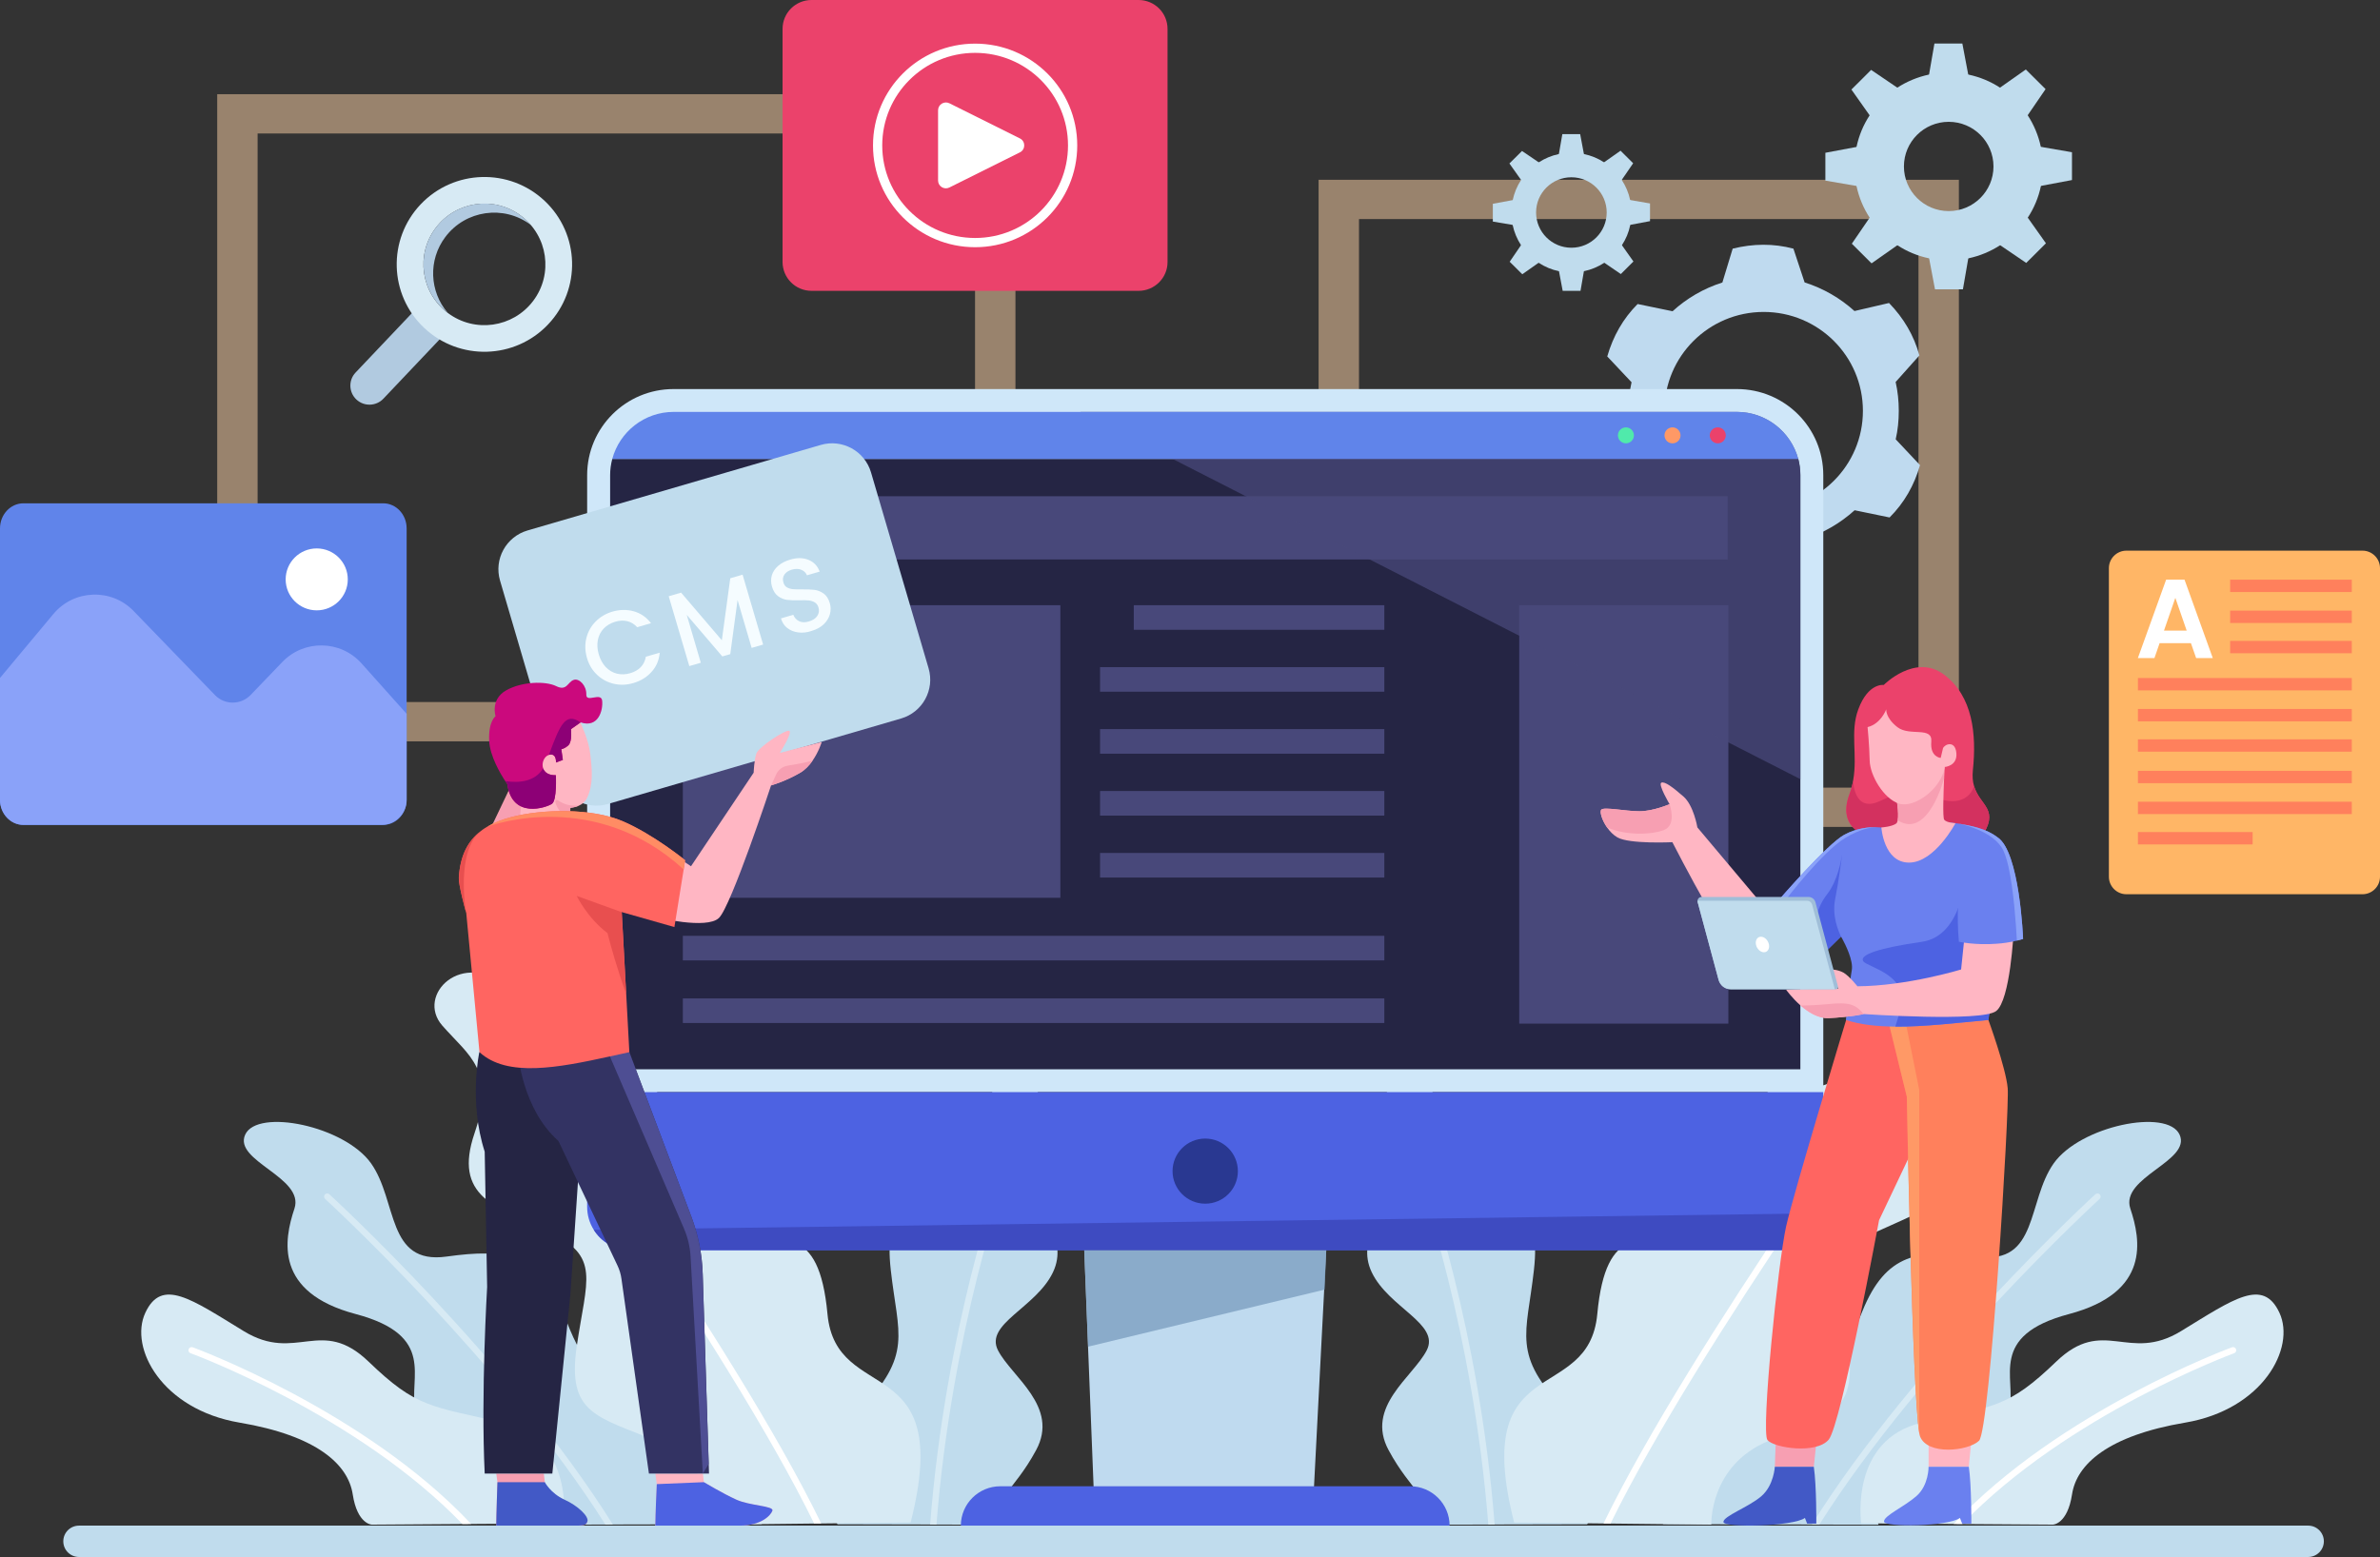 <svg width="489" height="320" viewBox="0 0 489 320" fill="none" xmlns="http://www.w3.org/2000/svg">
<rect x="0" y="0" width="489" height="320" fill="#333333" stroke="none"/>
<g clip-path="url(#clip0_476_11118)">
<path opacity="0.5" d="M44.629 19.359V152.361H208.635V19.359H44.629ZM200.336 144.286H52.928V27.433H200.336V144.286Z" fill="#FFD4A9"/>
<path opacity="0.5" d="M270.922 36.949V169.95H402.476V36.949H270.922ZM394.177 161.876H279.221V45.023H394.177V161.876Z" fill="#FFD4A9"/>
<path d="M394.491 95.597L389.497 90.29C389.926 88.406 390.127 86.452 390.127 84.426C390.127 82.4 389.912 80.403 389.483 78.506L394.362 73.042C393.246 68.962 391.143 65.381 388.124 62.271L381.026 63.926C378.107 61.287 374.63 59.261 370.781 58.048L368.478 51.101C364.371 50.017 360.222 50.059 356 51.101L353.883 58.063C350.034 59.275 346.557 61.315 343.652 63.969L336.469 62.485C333.479 65.481 331.432 69.09 330.23 73.256L335.224 78.563C334.795 80.446 334.595 82.4 334.595 84.412C334.595 86.438 334.809 88.435 335.239 90.332L330.359 95.796C331.475 99.876 333.579 103.457 336.598 106.567L343.695 104.912C346.614 107.551 350.105 109.577 353.94 110.79L356.244 117.723C360.35 118.807 364.5 118.764 368.721 117.723L370.839 110.761C374.688 109.549 378.15 107.494 381.055 104.869L388.238 106.353C391.243 103.357 393.303 99.748 394.491 95.597ZM362.368 104.769C351.093 104.769 341.978 95.668 341.978 84.441C341.978 73.213 351.107 64.112 362.368 64.112C373.629 64.112 382.758 73.213 382.758 84.441C382.758 95.668 373.643 104.769 362.368 104.769Z" fill="#BFDAEF"/>
<path d="M419.316 30.187C418.815 27.833 417.885 25.636 416.612 23.681C415.138 21.413 413.192 19.487 410.931 18.018C408.971 16.734 406.767 15.821 404.406 15.322C403.119 15.036 401.774 14.894 400.386 14.894C398.998 14.894 397.653 15.036 396.351 15.322C393.99 15.821 391.786 16.748 389.826 18.018C387.551 19.487 385.605 21.427 384.145 23.696C382.858 25.65 381.942 27.847 381.441 30.201C381.155 31.485 381.012 32.84 381.012 34.21C381.012 35.593 381.155 36.934 381.441 38.233C381.942 40.587 382.872 42.783 384.145 44.738C385.619 47.006 387.565 48.932 389.84 50.402C391.801 51.685 394.004 52.613 396.365 53.098C397.653 53.383 399.012 53.526 400.386 53.526C401.774 53.526 403.119 53.383 404.421 53.098C406.782 52.599 408.985 51.671 410.946 50.402C413.221 48.932 415.152 46.992 416.626 44.738C417.914 42.783 418.844 40.587 419.33 38.233C419.617 36.949 419.76 35.608 419.76 34.224C419.745 32.826 419.588 31.485 419.316 30.187ZM400.386 43.383C395.306 43.383 391.185 39.274 391.185 34.21C391.185 29.145 395.306 25.037 400.386 25.037C405.465 25.037 409.586 29.145 409.586 34.21C409.586 39.274 405.465 43.383 400.386 43.383Z" fill="#C0DCED"/>
<path d="M403.19 8.945H397.452L396.193 16.206H404.564L403.19 8.945Z" fill="#C0DCED"/>
<path d="M384.446 14.366L380.396 18.403L384.66 24.438L390.584 18.531L384.446 14.366Z" fill="#C0DCED"/>
<path d="M375.045 31.399V37.12L382.342 38.375V30.03L375.045 31.399Z" fill="#C0DCED"/>
<path d="M380.482 50.088L384.532 54.125L390.584 49.874L384.661 43.982L380.482 50.088Z" fill="#C0DCED"/>
<path d="M397.567 59.461H403.305L404.564 52.199H396.193L397.567 59.461Z" fill="#C0DCED"/>
<path d="M416.312 54.039L420.361 50.002L416.097 43.982L410.188 49.874L416.312 54.039Z" fill="#C0DCED"/>
<path d="M425.713 37.006V31.285L418.43 30.03V38.375L425.713 37.006Z" fill="#C0DCED"/>
<path d="M420.289 18.317L416.226 14.28L410.188 18.532L416.097 24.438L420.289 18.317Z" fill="#C0DCED"/>
<path d="M334.938 41.115C334.623 39.617 334.022 38.219 333.207 36.977C332.277 35.537 331.032 34.295 329.587 33.368C328.342 32.555 326.939 31.97 325.423 31.656C324.593 31.471 323.749 31.385 322.861 31.385C321.974 31.385 321.116 31.485 320.286 31.656C318.783 31.97 317.381 32.569 316.136 33.383C314.691 34.324 313.446 35.551 312.516 37.006C311.701 38.247 311.114 39.645 310.799 41.143C310.613 41.971 310.527 42.827 310.527 43.697C310.527 44.581 310.628 45.437 310.799 46.265C311.114 47.763 311.715 49.161 312.531 50.416C313.475 51.857 314.705 53.098 316.165 54.025C317.41 54.839 318.812 55.438 320.314 55.737C321.144 55.923 322.003 56.008 322.876 56.008C323.763 56.008 324.621 55.908 325.451 55.737C326.954 55.423 328.356 54.824 329.615 54.011C331.06 53.069 332.305 51.843 333.235 50.402C334.051 49.161 334.652 47.763 334.952 46.25C335.138 45.423 335.224 44.581 335.224 43.697C335.21 42.798 335.11 41.942 334.938 41.115ZM322.861 50.915C318.855 50.915 315.607 47.677 315.607 43.668C315.607 39.66 318.855 36.435 322.861 36.435C326.868 36.435 330.116 39.674 330.116 43.668C330.116 47.663 326.882 50.915 322.861 50.915Z" fill="#C0DCED"/>
<path d="M324.664 27.562H321.001L320.199 32.199H325.536L324.664 27.562Z" fill="#C0DCED"/>
<path d="M312.717 31.029L310.127 33.597L312.846 37.434L316.623 33.682L312.717 31.029Z" fill="#C0DCED"/>
<path d="M306.721 41.885V45.537L311.371 46.322V41.015L306.721 41.885Z" fill="#C0DCED"/>
<path d="M310.184 53.797L312.773 56.365L316.623 53.654L312.845 49.902L310.184 53.797Z" fill="#C0DCED"/>
<path d="M321.072 59.775H324.735L325.536 55.138H320.199L321.072 59.775Z" fill="#C0DCED"/>
<path d="M333.02 56.322L335.609 53.74L332.891 49.902L329.113 53.654L333.02 56.322Z" fill="#C0DCED"/>
<path d="M339.016 45.451V41.813L334.365 41.015V46.322L339.016 45.451Z" fill="#C0DCED"/>
<path d="M335.552 33.554L332.962 30.972L329.113 33.682L332.891 37.434L335.552 33.554Z" fill="#C0DCED"/>
<path d="M73.217 82.101C71.643 80.617 71.571 78.135 73.059 76.566L86.638 62.243L92.348 67.621L78.769 81.944C77.281 83.513 74.791 83.585 73.217 82.101Z" fill="#B1CAE0"/>
<path d="M111.909 41.286C104.668 34.467 93.264 34.795 86.425 41.999C79.6 49.203 79.914 60.574 87.154 67.393C94.38 74.198 105.784 73.884 112.61 66.679C119.464 59.461 119.134 48.091 111.909 41.286ZM92.019 64.325C86.482 60.188 85.352 52.356 89.515 46.85C93.665 41.329 101.52 40.202 107.044 44.353C112.581 48.49 113.711 56.322 109.548 61.843C105.398 67.35 97.543 68.477 92.019 64.325Z" fill="#D7EAF4"/>
<path d="M91.975 64.283C86.48 60.146 85.364 52.342 89.514 46.835C93.663 41.315 101.519 40.188 107.042 44.339C107.8 44.91 108.487 45.551 109.074 46.251L109.031 46.208C103.507 42.056 95.652 43.183 91.502 48.704C87.911 53.469 88.269 59.946 91.975 64.283Z" fill="#B1CAE0"/>
<path d="M156.479 313.252L125.915 313.324L124.384 313.338L112.222 313.366C112.222 313.366 116.2 303.437 104.767 300.47C93.32 297.488 86.853 295.848 85.365 289.556C83.862 283.279 89.843 274.52 73.088 270.069C56.346 265.632 58.335 254.847 60.496 248.399C62.642 241.951 47.89 238.641 50.38 233.192C52.87 227.742 70.784 231.38 76.25 239.112C81.716 246.873 79.398 259.969 91.732 258.257C104.052 256.545 110.734 257.658 115.527 269.427C120.321 281.211 119.691 280.783 136.261 283.265C152.83 285.747 156.479 313.252 156.479 313.252Z" fill="#C0DCED"/>
<path d="M125.916 313.324L124.385 313.338C103.28 279.97 67.15 246.73 66.792 246.402C66.535 246.159 66.521 245.746 66.749 245.489C66.993 245.218 67.408 245.204 67.665 245.446C68.037 245.774 104.782 279.57 125.916 313.324Z" fill="#D7EAF4"/>
<path d="M205.058 277.544C207.877 282.994 217.707 289.1 212.885 298.03C208.077 306.961 203.899 307.503 206.145 313.366L192.409 313.338L191.107 313.323L172.076 313.281C172.076 313.281 165.437 301.326 176.555 289.856C187.658 278.372 184.51 274.406 183.022 261.024C181.52 247.629 187 249.055 195.457 243.335C203.899 237.614 199.764 222.178 208.22 221.679C216.676 221.194 214.516 235.075 213.529 242.008C212.527 248.955 219.81 254.248 216.333 261.509C212.856 268.785 202.239 272.095 205.058 277.544Z" fill="#C0DCED"/>
<path d="M206.775 241.894C206.661 242.208 195.572 273.194 192.41 313.338L191.107 313.324C194.255 272.951 205.43 241.78 205.545 241.452C205.659 241.109 206.031 240.938 206.389 241.067C206.718 241.181 206.89 241.552 206.775 241.894Z" fill="#D7EAF4"/>
<path d="M187.1 312.91L168.742 313.109L167.297 313.124L146.593 313.352C146.593 313.352 147.036 301.226 134.874 296.161C122.711 291.097 116.473 290.683 118.49 276.774C120.493 262.879 123.556 258.185 112.624 253.15C101.706 248.114 93.078 245.902 97.499 232.906C101.921 219.896 96.398 217.085 90.874 210.78C85.351 204.474 95.067 194.902 104.353 202.99C113.64 211.093 117.217 223.876 126.703 223.419C136.19 222.977 136.033 223.177 137.993 234.989C139.953 246.787 144.818 254.063 152.559 254.733C160.286 255.389 168.256 251.024 170.016 270.069C171.79 289.114 196.201 277.188 187.1 312.91Z" fill="#D7EAF4"/>
<path d="M168.728 313.109L167.283 313.124C149.139 276.089 104.51 214.746 104.053 214.104C103.838 213.818 103.909 213.405 104.196 213.191C104.482 212.991 104.897 213.048 105.111 213.333C105.569 213.975 150.728 276.046 168.728 313.109Z" fill="white"/>
<path d="M115.8 313.081L96.798 313.209L95.01 313.223L76.394 313.352C76.394 313.352 73.418 313.281 72.473 307.132C71.543 300.983 65.119 295.063 49.207 292.381C33.296 289.685 26.485 277.045 29.862 269.798C33.239 262.551 39.263 266.973 50.08 273.578C60.912 280.198 65.949 270.44 75.736 279.855C85.523 289.285 88.342 288.957 103.28 292.381C118.233 295.805 115.8 313.081 115.8 313.081Z" fill="#D7EAF4"/>
<path d="M96.798 313.209L95.009 313.224C73.375 290.74 39.492 278.243 39.148 278.115C38.819 278.001 38.633 277.63 38.762 277.288C38.891 276.945 39.263 276.774 39.606 276.902C39.949 277.031 74.992 289.942 96.798 313.209Z" fill="white"/>
<path d="M341.721 313.252L372.284 313.324L373.815 313.338L385.978 313.366C385.978 313.366 382 303.437 393.432 300.47C404.879 297.488 411.347 295.848 412.835 289.556C414.337 283.279 408.356 274.52 425.112 270.069C441.853 265.632 439.864 254.847 437.703 248.399C435.557 241.951 450.309 238.641 447.82 233.192C445.33 227.742 427.416 231.38 421.95 239.112C416.484 246.873 418.802 259.969 406.468 258.257C394.148 256.545 387.466 257.658 382.672 269.427C377.879 281.211 378.508 280.783 361.939 283.265C345.355 285.747 341.721 313.252 341.721 313.252Z" fill="#C0DCED"/>
<path d="M372.27 313.324L373.801 313.338C394.906 279.97 431.035 246.73 431.393 246.402C431.651 246.159 431.679 245.746 431.436 245.489C431.193 245.218 430.778 245.204 430.52 245.446C430.148 245.774 393.418 279.57 372.27 313.324Z" fill="#D7EAF4"/>
<path d="M293.127 277.544C290.309 282.994 280.478 289.1 285.301 298.03C290.108 306.961 294.286 307.503 292.04 313.366L305.776 313.338L307.078 313.323L326.109 313.281C326.109 313.281 332.748 301.326 321.63 289.856C310.527 278.372 313.675 274.406 315.163 261.024C316.665 247.629 311.185 249.055 302.729 243.335C294.286 237.614 298.422 222.178 289.965 221.679C281.509 221.194 283.669 235.075 284.657 242.008C285.658 248.955 278.375 254.248 281.852 261.509C285.343 268.785 295.946 272.095 293.127 277.544Z" fill="#C0DCED"/>
<path d="M291.424 241.894C291.538 242.208 302.628 273.194 305.79 313.338L307.092 313.324C303.944 272.951 292.769 241.78 292.654 241.452C292.54 241.109 292.168 240.938 291.81 241.067C291.481 241.181 291.295 241.552 291.424 241.894Z" fill="#D7EAF4"/>
<path d="M311.1 312.91L329.458 313.109L330.903 313.124L351.608 313.352C351.608 313.352 351.164 301.226 363.326 296.161C375.489 291.097 381.727 290.683 379.71 276.774C377.707 262.879 374.645 258.185 385.576 253.15C396.494 248.114 405.122 245.902 400.701 232.906C396.279 219.896 401.802 217.085 407.326 210.78C412.849 204.474 403.133 194.902 393.847 202.99C384.56 211.093 380.983 223.876 371.497 223.419C362.01 222.977 362.167 223.177 360.207 234.989C358.247 246.787 353.382 254.063 345.641 254.733C337.914 255.389 329.944 251.024 328.184 270.069C326.396 289.114 301.985 277.188 311.1 312.91Z" fill="#D7EAF4"/>
<path d="M329.457 313.109L330.902 313.124C349.046 276.089 393.675 214.746 394.132 214.104C394.347 213.818 394.275 213.405 393.989 213.191C393.703 212.991 393.288 213.048 393.074 213.333C392.616 213.975 347.472 276.046 329.457 313.109Z" fill="white"/>
<path d="M382.399 313.081L401.401 313.209L403.189 313.223L421.805 313.352C421.805 313.352 424.781 313.281 425.725 307.132C426.655 300.983 433.08 295.063 448.991 292.381C464.903 289.685 471.713 277.045 468.337 269.798C464.96 262.551 458.936 266.973 448.118 273.578C437.287 280.198 432.25 270.44 422.463 279.855C412.676 289.285 409.857 288.957 394.919 292.381C379.952 295.805 382.399 313.081 382.399 313.081Z" fill="#D7EAF4"/>
<path d="M401.387 313.209L403.175 313.224C424.81 290.74 458.693 278.243 459.037 278.115C459.366 278.001 459.552 277.63 459.423 277.288C459.294 276.945 458.922 276.774 458.579 276.902C458.25 277.031 423.193 289.942 401.387 313.209Z" fill="white"/>
<path d="M374.616 97.665V224.461H120.637V97.665C120.637 87.879 128.592 79.961 138.394 79.961H356.859C366.675 79.961 374.616 87.879 374.616 97.665Z" fill="#CFE7F9"/>
<path d="M369.909 97.665V219.767H125.359V97.665C125.359 96.495 125.517 95.382 125.803 94.312H369.48C369.752 95.382 369.909 96.495 369.909 97.665Z" fill="#252544"/>
<path d="M374.616 224.461V248.014C374.616 248.471 374.573 248.913 374.516 249.355C373.872 253.649 370.152 256.945 365.673 256.945H129.58C126.389 256.945 123.584 255.275 121.996 252.75C121.123 251.381 120.637 249.755 120.637 248.014V224.461H374.616Z" fill="#4D62E2"/>
<path d="M272.494 256.944L271.464 276.774L269.761 309.785H224.861L223.086 265.047L222.771 256.944H272.494Z" fill="#BFDAEF"/>
<path opacity="0.76" d="M222.771 256.944L223.558 276.774L272.165 265.047L272.494 256.944H222.771Z" fill="#799CBF"/>
<path d="M254.338 240.696C254.338 244.391 251.333 247.386 247.627 247.386C243.921 247.386 240.916 244.391 240.916 240.696C240.916 237.001 243.921 234.005 247.627 234.005C251.333 234.005 254.338 237.001 254.338 240.696Z" fill="#293891"/>
<path d="M289.723 305.463H205.531C201.052 305.463 197.418 309.086 197.418 313.552H297.836C297.836 309.086 294.202 305.463 289.723 305.463Z" fill="#4D62E2"/>
<path d="M374.516 249.355C373.872 253.649 370.152 256.944 365.673 256.944H129.58C126.389 256.944 123.584 255.275 121.996 252.75L374.516 249.355Z" fill="#3E4BC1"/>
<path d="M354.97 101.988H140.297V114.984H354.97V101.988Z" fill="#48487A"/>
<path d="M355.114 124.385H312.145V210.381H355.114V124.385Z" fill="#48487A"/>
<path d="M217.864 124.385H140.297V184.516H217.864V124.385Z" fill="#48487A"/>
<path d="M284.428 124.385H232.945V129.435H284.428V124.385Z" fill="#48487A"/>
<path d="M284.428 137.111H226.02V142.161H284.428V137.111Z" fill="#48487A"/>
<path d="M284.428 149.85H226.02V154.9H284.428V149.85Z" fill="#48487A"/>
<path d="M284.428 162.575H226.02V167.625H284.428V162.575Z" fill="#48487A"/>
<path d="M284.428 175.301H226.02V180.351H284.428V175.301Z" fill="#48487A"/>
<path d="M284.428 192.334H140.297V197.384H284.428V192.334Z" fill="#48487A"/>
<path d="M284.428 205.202H140.297V210.252H284.428V205.202Z" fill="#48487A"/>
<path opacity="0.75" d="M369.908 97.665V160.136L240.915 94.312L221.984 84.654H356.844C362.882 84.654 367.976 88.763 369.464 94.312C369.75 95.382 369.908 96.495 369.908 97.665Z" fill="#48487A"/>
<path d="M369.466 94.312H125.803C127.291 88.763 132.385 84.654 138.409 84.654H356.86C362.884 84.654 367.978 88.763 369.466 94.312Z" fill="#6084EA"/>
<path d="M335.711 89.476C335.711 90.389 334.967 91.117 334.065 91.117C333.15 91.117 332.42 90.375 332.42 89.476C332.42 88.563 333.164 87.835 334.065 87.835C334.967 87.835 335.711 88.577 335.711 89.476Z" fill="#50EAAB"/>
<path d="M345.283 89.476C345.283 90.389 344.539 91.117 343.638 91.117C342.722 91.117 341.992 90.375 341.992 89.476C341.992 88.563 342.736 87.835 343.638 87.835C344.539 87.835 345.283 88.577 345.283 89.476Z" fill="#FF9966"/>
<path d="M354.584 89.476C354.584 90.389 353.84 91.117 352.938 91.117C352.023 91.117 351.293 90.375 351.293 89.476C351.293 88.563 352.037 87.835 352.938 87.835C353.854 87.835 354.584 88.577 354.584 89.476Z" fill="#EB426B"/>
<path d="M158.697 310.485C158.354 311.483 156.337 313.552 152.015 313.552C147.68 313.552 134.645 313.552 134.645 313.552C134.645 311.498 134.945 305.021 134.945 305.021L134.645 302.867H144.417L144.618 304.621C144.618 304.621 148.438 306.918 151.257 308.202C154.061 309.486 159.041 309.486 158.697 310.485Z" fill="#FFB6C3"/>
<path d="M158.697 310.485C158.354 311.484 156.337 313.552 152.015 313.552C147.68 313.552 134.645 313.552 134.645 313.552C134.645 311.498 134.945 305.021 134.945 305.021L144.618 304.622C144.618 304.622 148.438 306.918 151.257 308.202C154.061 309.486 159.041 309.486 158.697 310.485Z" fill="#4D62E2"/>
<path d="M120.693 312.696C120.35 313.695 119.734 313.552 115.413 313.552C111.078 313.552 101.963 313.552 101.963 313.552C101.963 311.498 102.206 304.621 102.206 304.621L101.963 302.867H111.736L111.936 304.621C111.936 304.621 111.836 306.918 114.655 308.202C117.474 309.486 121.036 311.683 120.693 312.696Z" fill="#F79FB2"/>
<path d="M120.693 312.696C120.35 313.695 119.734 313.552 115.413 313.552C111.078 313.552 101.963 313.552 101.963 313.552C101.963 311.498 102.206 304.622 102.206 304.622H111.936C111.936 304.622 113.138 306.918 115.957 308.202C118.776 309.486 121.036 311.683 120.693 312.696Z" fill="#4259C6"/>
<path d="M100.074 171.777L108.559 154.001L112.78 156.313L110.577 174.088L100.074 171.777Z" fill="#F79FB2"/>
<path d="M185.141 147.667L124.901 165.243C120.494 166.527 115.872 164.016 114.57 159.608L102.737 119.321C101.449 114.927 103.968 110.319 108.389 109.021L168.629 91.445C173.036 90.161 177.657 92.672 178.959 97.08L190.793 137.367C192.081 141.775 189.548 146.383 185.141 147.667Z" fill="#C0DCED"/>
<path d="M120.479 131.133C120.808 129.82 121.438 128.693 122.382 127.738C123.327 126.782 124.471 126.111 125.802 125.712C127.333 125.27 128.807 125.241 130.224 125.64C131.64 126.04 132.813 126.853 133.758 128.08L130.925 128.907C130.324 128.265 129.651 127.852 128.879 127.666C128.106 127.481 127.29 127.524 126.417 127.78C125.459 128.066 124.672 128.522 124.057 129.164C123.441 129.806 123.026 130.591 122.84 131.518C122.654 132.445 122.712 133.43 123.026 134.5C123.341 135.555 123.828 136.426 124.471 137.11C125.13 137.781 125.888 138.237 126.761 138.451C127.634 138.665 128.549 138.637 129.508 138.351C130.381 138.095 131.096 137.681 131.64 137.125C132.198 136.554 132.542 135.841 132.699 134.97L135.546 134.143C135.418 135.684 134.86 136.996 133.872 138.08C132.899 139.179 131.64 139.949 130.109 140.391C128.75 140.791 127.419 140.834 126.117 140.534C124.815 140.235 123.67 139.621 122.683 138.694C121.696 137.767 120.994 136.611 120.594 135.199C120.193 133.801 120.15 132.445 120.479 131.133Z" fill="#F5FCFF"/>
<path d="M152.574 118.108L156.795 132.474L154.434 133.159L151.544 123.315L150.041 134.442L148.41 134.913L141.099 126.368L143.989 136.211L141.628 136.896L137.393 122.545L139.94 121.803L148.31 131.589L150.041 118.85L152.574 118.108Z" fill="#F5FCFF"/>
<path d="M164.006 129.977C163.134 129.863 162.39 129.564 161.76 129.079C161.13 128.594 160.701 127.923 160.458 127.096L162.99 126.354C163.234 126.953 163.62 127.395 164.178 127.666C164.736 127.937 165.394 127.966 166.196 127.723C167.011 127.481 167.584 127.11 167.927 126.582C168.27 126.054 168.342 125.484 168.17 124.856C168.027 124.371 167.77 124.028 167.398 123.8C167.026 123.586 166.611 123.444 166.138 123.401C165.666 123.358 165.037 123.344 164.235 123.372C163.219 123.401 162.389 123.372 161.717 123.287C161.059 123.201 160.444 122.958 159.871 122.531C159.299 122.117 158.884 121.461 158.612 120.562C158.369 119.734 158.369 118.95 158.598 118.208C158.827 117.466 159.27 116.824 159.914 116.268C160.558 115.726 161.374 115.298 162.361 115.012C163.763 114.599 165.008 114.613 166.095 115.055C167.197 115.497 167.97 116.296 168.413 117.48L165.795 118.236C165.595 117.723 165.223 117.352 164.65 117.109C164.092 116.867 163.434 116.867 162.676 117.081C162.003 117.281 161.502 117.609 161.173 118.08C160.844 118.55 160.773 119.107 160.973 119.749C161.102 120.191 161.345 120.519 161.688 120.719C162.046 120.918 162.447 121.047 162.919 121.09C163.377 121.132 164.006 121.147 164.779 121.132C165.809 121.118 166.668 121.147 167.34 121.232C168.013 121.318 168.642 121.575 169.229 121.988C169.816 122.402 170.231 123.073 170.503 123.986C170.717 124.713 170.717 125.455 170.517 126.225C170.317 126.981 169.887 127.681 169.258 128.294C168.614 128.907 167.784 129.364 166.768 129.663C165.795 130.006 164.879 130.091 164.006 129.977Z" fill="#F5FCFF"/>
<path d="M98.487 216.229C98.487 216.229 96.269 226.373 99.589 236.701L100.09 264.506C100.09 264.506 98.788 286.29 99.589 302.852H113.483L117.203 265.918L119.12 237.414L113.383 216.244H98.487V216.229Z" fill="#252544"/>
<path d="M145.677 302.852H133.329L127.691 262.865C127.562 261.88 127.276 260.939 126.847 260.054L114.742 234.504C107.158 227.785 106.414 216.244 106.414 216.244H129.308L142.043 250.04C143.474 253.834 144.275 257.829 144.389 261.895L145.62 300.884L145.677 302.852Z" fill="#333363"/>
<path d="M145.606 300.869L144.404 302.852L141.886 258.257C141.771 256.26 141.313 254.291 140.512 252.451L124.93 216.229H129.294L142.029 250.026C143.459 253.82 144.261 257.815 144.375 261.881L145.606 300.869Z" fill="#4E4E93"/>
<path d="M168.828 152.503C168.828 152.503 168.256 154.458 166.954 156.327C166.281 157.297 165.408 158.253 164.321 158.866C161.159 160.678 158.426 161.42 158.426 161.42C158.426 161.42 150.227 186.271 147.709 188.668C145.19 191.079 134.816 188.525 134.816 188.525L138.437 175.671L141.971 178.039L154.849 158.809C154.849 158.809 154.949 156.127 155.407 154.843C155.865 153.559 161.302 149.95 162.132 150.192C162.962 150.449 160.229 154.743 160.229 154.743L168.828 152.503Z" fill="#FFB6C3"/>
<path d="M166.967 156.327C166.295 157.297 165.422 158.253 164.335 158.866C161.172 160.678 158.439 161.42 158.439 161.42L159.47 159.166C159.899 158.21 160.786 157.539 161.816 157.368C163.219 157.154 165.279 156.783 166.967 156.327Z" fill="#F79FB2"/>
<path d="M120.666 163.916C120.308 164.715 119.693 165.242 118.963 165.571C118.405 165.827 117.79 165.97 117.175 166.027C116.173 166.127 115.172 166.013 114.456 165.827C114.241 165.77 114.07 165.713 113.912 165.656L113.397 164.8L108.947 157.382C108.947 157.382 112.009 151.932 112.281 151.775C112.567 151.618 119.25 148.48 119.25 148.48C119.25 148.48 120.967 152.089 121.281 154.971C121.682 158.338 121.897 161.205 120.666 163.916Z" fill="#FFB6C3"/>
<path d="M117.461 164.815L117.303 165.514L117.189 166.027L117.103 168.381L117.074 169.109L106.758 169.251L107.087 164.786L113.426 164.8H114.098L115.186 164.815H117.461Z" fill="#FFB6C3"/>
<path d="M118.977 165.571C118.419 165.828 117.804 165.97 117.189 166.027L117.103 168.381C116.058 168.082 115.014 166.84 114.47 165.828C114.255 165.428 114.126 165.057 114.098 164.8C114.069 164.387 114.327 164.244 114.999 164.701C115.057 164.743 115.114 164.772 115.171 164.815C115.843 165.214 116.573 165.428 117.274 165.528C117.89 165.599 118.476 165.599 118.977 165.571Z" fill="#F79FB2"/>
<path d="M119.292 148.466L117.331 149.85C117.331 149.85 117.589 152.389 116.802 153.145C116.015 153.901 115.328 153.973 115.328 153.973L115.643 156.184L114.226 156.712C114.226 156.712 114.398 154.914 113.024 155.085C112.938 155.1 112.838 155.114 112.767 155.157C111.779 155.471 111.236 156.84 111.593 157.91C111.88 158.723 112.681 159.379 114.198 159.322C114.198 159.322 114.47 164.487 113.382 165.214C112.309 165.942 105.226 168.453 104.224 161.148C104.224 161.148 104.067 160.92 103.81 160.535C102.865 159.094 100.647 155.399 100.504 152.246C100.318 148.238 101.821 147.196 101.821 147.196C101.821 147.196 100.719 143.801 103.938 141.918C107.172 140.049 112.094 139.935 114.284 141.019C116.473 142.103 116.616 140.177 117.875 139.735C119.005 139.336 120.536 140.934 120.465 142.745C120.408 144.543 123.57 142.132 123.727 144.058C123.913 145.984 122.94 149.693 119.292 148.466Z" fill="#CB097D"/>
<path d="M114.212 159.322C114.212 159.322 114.484 164.487 113.397 165.214C112.324 165.942 105.241 168.453 104.239 161.149C104.239 161.149 104.082 160.92 103.824 160.535C106.643 160.949 109.92 160.678 111.594 157.91C111.88 158.723 112.696 159.38 114.212 159.322Z" fill="#8D0076"/>
<path d="M117.332 149.85C117.332 149.85 117.59 152.389 116.803 153.145C116.016 153.901 115.329 153.973 115.329 153.973L115.644 156.184L114.227 156.712C114.227 156.712 114.399 154.914 113.025 155.085C112.939 155.1 112.839 155.114 112.768 155.157C115 149.179 116.116 146.226 119.278 148.48L117.332 149.85Z" fill="#8D0076"/>
<path d="M140.769 176.798L140.468 178.696L138.565 190.536L127.748 187.455L127.991 191.835L129.308 216.244C127.991 216.529 126.661 216.814 125.344 217.114C125.33 217.114 125.33 217.114 125.33 217.114C114.67 219.453 104.196 221.479 98.515 216.244L95.797 187.626C95.797 187.626 95.797 187.612 95.782 187.598C95.639 187.112 94.208 181.834 94.28 180.407C94.537 175.914 96.111 172.861 98.816 170.778C99.016 170.607 99.231 170.464 99.445 170.321C99.546 170.25 99.631 170.193 99.732 170.136C99.832 170.065 99.946 170.008 100.061 169.936C100.075 169.936 100.089 169.936 100.089 169.922C101.492 169.08 103.123 168.438 104.969 167.953C111.407 166.256 121.567 166.056 127.92 168.766C134.23 171.463 140.769 176.798 140.769 176.798Z" fill="#FF6561"/>
<path d="M140.768 176.798L140.468 178.696C122.41 162.133 101.519 169.394 100.074 169.922C101.476 169.08 103.108 168.438 104.939 167.953C111.378 166.256 121.552 166.056 127.89 168.766C134.229 171.463 140.768 176.798 140.768 176.798Z" fill="#FF8C64"/>
<path d="M95.768 187.598C95.639 187.112 94.18 181.848 94.265 180.393C94.523 175.899 96.097 172.847 98.801 170.764C93.664 174.929 95.653 186.913 95.768 187.598Z" fill="#E84F4F"/>
<path d="M128.649 204.246L127.977 191.834L127.734 187.469L118.49 184.131C118.49 184.131 120.637 188.61 124.815 191.777C125.473 194.345 126.775 199.082 128.649 204.246Z" fill="#E84F4F"/>
<path d="M406.969 172.233C401.96 179.466 382.715 171.363 382.715 171.363C382.715 171.363 377.578 169.737 379.982 163.26C380.354 162.276 380.598 161.32 380.755 160.378C381.699 155.1 380.068 150.435 381.814 145.77C383.86 140.277 387.036 140.777 387.036 140.777C387.036 140.777 393.504 134.214 399.428 138.651C405.352 143.102 406.124 150.92 405.352 158.31C405.223 159.608 405.323 160.663 405.595 161.548C406.797 165.714 411.089 166.27 406.969 172.233Z" fill="#EB426B"/>
<path d="M406.969 172.233C401.96 179.466 382.715 171.363 382.715 171.363C382.715 171.363 377.578 169.736 379.982 163.26C380.354 162.275 380.598 161.319 380.755 160.378C380.755 160.378 380.798 167.054 386.078 164.715C391.358 162.361 392.903 161.191 396.623 163.36C399.943 165.285 404.321 165.385 405.595 161.576C406.797 165.713 411.089 166.27 406.969 172.233Z" fill="#D3315F"/>
<path d="M364.844 296.518L364.658 301.454H372.671L373.186 296.518H364.844Z" fill="#F79FB2"/>
<path d="M364.658 301.454C364.658 301.454 364.472 305.249 361.925 307.474C359.378 309.714 354.055 311.597 354.098 312.81C354.155 314.022 368.55 313.737 370.839 311.968L371.297 313.138H373.186C373.186 313.138 373.243 305.363 372.671 301.454H364.658Z" fill="#4259C6"/>
<path d="M379.524 208.925C379.524 208.925 368.621 244.775 366.976 252.065C365.344 259.355 361.767 294.335 363.155 295.976C364.543 297.602 373.2 298.901 375.732 295.876C378.265 292.866 386.078 250.781 386.078 250.781L398.297 225.031L390.771 206.186L379.524 208.925Z" fill="#FF6561"/>
<path d="M396.25 296.518V301.454H404.506L405.007 296.518H396.25Z" fill="#FFB6C3"/>
<path d="M396.25 301.454C396.25 301.454 396.307 305.249 393.76 307.474C391.213 309.714 387.035 311.512 387.092 312.724C387.15 313.937 400.385 313.737 402.689 311.968L403.147 313.138H405.036C405.036 313.138 405.093 305.363 404.52 301.454H396.25Z" fill="#6A80EF"/>
<path d="M406.61 296.119C404.335 298.259 396.022 299.129 394.505 295.234C394.448 295.077 394.376 294.821 394.319 294.464C392.888 286.09 391.772 225.402 391.772 225.402L387.594 208.312L387.064 206.172L408.542 209.624C408.542 209.624 412.133 219.482 412.505 223.633C412.906 227.785 408.871 293.993 406.61 296.119Z" fill="#FF805C"/>
<path d="M394.332 224.005V294.464C392.902 286.09 391.786 225.403 391.786 225.403L387.607 208.312L391.371 209.254L394.332 224.005Z" fill="#FF9966"/>
<path d="M372.584 195.687C372.584 195.687 364.528 201.536 360.865 200.651C357.217 199.767 343.609 173.089 343.609 173.089C343.609 173.089 334.766 173.517 332.32 172.105C331.475 171.62 330.76 170.878 330.216 170.093C329.129 168.553 328.642 166.812 329.014 166.413C329.572 165.799 334.022 166.741 336.855 166.741C339.689 166.741 343.037 165.286 343.037 165.286C343.037 165.286 340.619 161.191 341.334 160.863C342.05 160.535 343.752 161.848 345.87 163.688C348.002 165.528 348.746 170.051 348.746 170.051L363.799 187.954L365.945 185.601L372.584 195.687Z" fill="#FFB6C3"/>
<path d="M341.807 170.621C339.26 171.549 334.352 171.791 330.203 170.079C329.115 168.538 328.629 166.798 329.001 166.398C329.559 165.785 334.009 166.727 336.842 166.727C339.675 166.727 343.023 165.271 343.023 165.271C343.023 165.271 344.64 169.594 341.807 170.621Z" fill="#F79FB2"/>
<path d="M412.679 178.211C412.292 180.993 411.019 185.643 410.547 190.651C410.447 191.763 410.346 192.876 410.232 193.975C409.459 202.021 408.558 209.624 408.558 209.624C402.033 210.238 395.337 211.037 389.413 210.994C385.65 210.965 382.187 210.595 379.268 209.624C379.268 209.624 380.026 201.835 380.47 199.396C380.828 197.413 379.139 194.089 378.51 192.919C378.51 192.919 378.452 192.819 378.352 192.648C378.338 192.605 378.309 192.548 378.266 192.491C378.252 192.477 378.252 192.477 378.252 192.477L374.303 196.371L372.829 197.812C368.35 194.303 364.516 186.071 364.516 186.071C364.516 186.071 364.559 186.029 364.63 185.943C365.775 184.616 375.362 173.532 378.91 171.577C381.543 170.136 384.204 169.965 385.592 170.008C386.05 170.022 386.365 170.051 386.494 170.065C386.537 170.065 386.551 170.079 386.551 170.079C392.217 171.22 396.911 168.439 401.761 169.18C401.761 169.18 401.79 169.18 401.847 169.195C401.89 169.209 401.976 169.209 402.076 169.223C405.052 169.694 408.229 170.365 410.346 172.062C411.62 173.089 412.507 174.487 412.75 176.456C412.807 176.898 412.779 177.483 412.679 178.211Z" fill="#6A80EF"/>
<path d="M410.547 190.651C409.717 199.781 408.558 209.624 408.558 209.624C402.033 210.238 395.336 211.037 389.413 210.994C389.785 209.781 390.228 208.34 390.343 207.998C392.975 200.366 383.675 198.854 382.816 197.541C381.972 196.214 386.222 194.802 394.821 193.575C403.421 192.348 403.793 179.495 403.793 179.495C403.793 179.495 406.712 185.158 410.547 190.651Z" fill="#4D62E2"/>
<path d="M378.266 192.491C378.266 192.477 378.266 192.477 378.266 192.491L374.317 196.372C371.927 191.164 373.043 186.828 375.404 183.789C377.593 180.993 378.323 176.67 378.466 175.643C378.352 176.684 377.794 181.078 377.05 184.83C376.377 188.254 377.722 191.378 378.266 192.491Z" fill="#4D62E2"/>
<path d="M385.593 170.008C384.406 170.022 382.159 170.379 379.097 172.234C374.432 175.044 366.977 184.83 366.977 184.83L364.631 185.943C365.776 184.616 375.362 173.532 378.911 171.577C381.544 170.136 384.219 169.965 385.593 170.008Z" fill="#8AA2F9"/>
<path d="M401.775 169.18C401.775 169.18 401.804 169.18 401.862 169.195C401.833 169.18 401.79 169.18 401.775 169.18Z" fill="#4D62E2"/>
<path d="M413.723 191.407C413.723 191.407 413.065 205.544 410.132 207.798C407.198 210.067 382.916 208.412 382.916 208.412C382.916 208.412 380.212 209.025 375.719 209.239C373.601 209.339 371.541 208.041 369.953 206.657C368.164 205.088 366.977 203.405 366.977 203.405C371.255 203.148 377.679 203.205 377.679 203.205L376.034 199.225C376.034 199.225 377.579 199.225 378.781 199.909C379.969 200.608 381.629 202.705 381.629 202.705C391.831 202.648 402.934 199.253 402.934 199.253L403.75 191.393H413.723V191.407Z" fill="#FFB6C3"/>
<path d="M382.917 208.426C382.917 208.426 380.212 209.039 375.72 209.253C373.602 209.353 371.541 208.055 369.953 206.671C371.599 206.643 373.545 206.571 375.376 206.386C379.955 205.915 381.214 206.372 382.917 208.426Z" fill="#F79FB2"/>
<path d="M377.207 203.319H355.601C354.427 203.319 353.426 202.534 353.111 201.407L348.804 185.401C348.775 185.315 348.775 185.244 348.775 185.158C348.79 184.716 349.147 184.345 349.62 184.345H371.583C372.242 184.345 372.814 184.787 373 185.415L377.636 202.734C377.722 203.034 377.507 203.319 377.207 203.319Z" fill="#A0BED8"/>
<path d="M376.992 203.319H355.601C354.427 203.319 353.426 202.534 353.111 201.407L348.804 185.401C348.775 185.315 348.775 185.244 348.775 185.158C348.847 185.13 348.933 185.13 349.019 185.13H371.297C371.769 185.13 372.184 185.444 372.313 185.9L376.992 203.319Z" fill="#C0DCED"/>
<path d="M363.455 194.117C363.627 195.002 363.155 195.715 362.425 195.715C361.681 195.715 360.951 195.002 360.779 194.117C360.608 193.233 361.08 192.52 361.81 192.52C362.554 192.52 363.283 193.247 363.455 194.117Z" fill="white"/>
<path d="M415.67 192.976C415.24 193.104 414.811 193.218 414.396 193.318C412.951 193.675 411.549 193.875 410.232 193.96C405.825 194.303 402.477 193.547 402.477 193.547C401.547 183.033 403.45 172.062 408.63 171.663C408.83 171.648 409.045 171.648 409.259 171.663C409.646 171.691 410.018 171.834 410.361 172.048C414.997 174.944 415.67 192.976 415.67 192.976Z" fill="#6A80EF"/>
<path d="M415.669 192.976C415.24 193.104 414.81 193.218 414.395 193.318C414.209 189.852 413.723 182.918 412.678 178.196C412.278 176.413 411.791 174.944 411.219 174.102C410.546 173.118 409.63 172.319 408.629 171.677C406.111 170.065 403.049 169.394 402.09 169.223C405.066 169.694 408.243 170.364 410.36 172.062C414.996 174.944 415.669 192.976 415.669 192.976Z" fill="#8AA2F9"/>
<path d="M401.775 169.18C401.775 169.18 397.526 177.241 392.274 177.284C387.037 177.326 386.551 170.065 386.551 170.065C386.551 170.065 388.683 169.922 389.584 169.266C389.742 169.152 389.842 168.909 389.899 168.596C390.199 167.069 389.584 163.702 389.584 163.702L399.142 157.882L399.557 157.625C399.557 157.625 399.5 158.581 399.443 159.922C399.314 162.96 399.128 167.996 399.457 168.453C399.929 169.123 401.775 169.18 401.775 169.18Z" fill="#FFB6C3"/>
<path d="M399.442 159.936C399.442 159.936 396.18 172.604 389.912 168.596C390.213 167.069 389.598 163.702 389.598 163.702L399.156 157.882C399.299 158.424 399.399 159.094 399.442 159.936Z" fill="#F79FB2"/>
<path d="M383.717 149.436C383.717 149.436 384.089 153.202 384.146 156.27C384.189 159.337 387.022 164.187 390.199 165.172C393.361 166.156 398.941 162.062 399.556 157.639C399.556 157.639 402.204 157.454 401.96 154.772C401.717 152.09 399.557 152.931 399.213 153.787L398.741 155.77C398.741 155.77 396.523 155.628 396.809 152.432C397.095 149.222 392.374 151.391 389.87 149.465C387.365 147.539 387.552 145.784 387.552 145.784C387.552 145.784 386.464 148.78 383.717 149.436Z" fill="#FFB6C3"/>
<path d="M83.549 108.592V164.387C83.549 164.743 83.52 165.086 83.448 165.414C83.005 167.768 81.059 169.537 78.741 169.537H4.808C2.161 169.537 0 167.226 0 164.387V108.592C0 105.753 2.161 103.442 4.808 103.442H78.741C81.388 103.442 83.549 105.753 83.549 108.592Z" fill="#6084EA"/>
<path d="M83.549 146.711V164.387C83.549 164.743 83.52 165.086 83.448 165.414C82.962 167.768 80.873 169.537 78.383 169.537H4.808C2.161 169.537 0 167.226 0 164.387V139.336L10.975 126.183C15.196 121.132 22.894 120.847 27.458 125.583L44.157 142.845C46.16 144.928 49.48 144.914 51.483 142.845L58.008 136.055C62.472 131.404 69.97 131.532 74.276 136.34L83.549 146.711Z" fill="#8AA2F9"/>
<path d="M65.075 125.441C68.6 125.441 71.457 122.592 71.457 119.078C71.457 115.564 68.6 112.715 65.075 112.715C61.55 112.715 58.693 115.564 58.693 119.078C58.693 122.592 61.55 125.441 65.075 125.441Z" fill="white"/>
<path d="M485.395 183.788H436.903C434.914 183.788 433.297 182.176 433.297 180.193V116.767C433.297 114.784 434.914 113.172 436.903 113.172H485.395C487.384 113.172 489.001 114.784 489.001 116.767V180.193C489.001 182.176 487.384 183.788 485.395 183.788Z" fill="#FFB666"/>
<path d="M450.153 132.189H443.714L442.655 135.256H439.25L445.059 119.135H448.837L454.646 135.256H451.226L450.153 132.189ZM449.28 129.606L446.948 122.873L444.616 129.606H449.28Z" fill="white"/>
<path d="M483.206 119.135H458.209V121.675H483.206V119.135Z" fill="#FF805C"/>
<path d="M483.206 125.498H458.209V128.037H483.206V125.498Z" fill="#FF805C"/>
<path d="M483.206 131.718H458.209V134.257H483.206V131.718Z" fill="#FF805C"/>
<path d="M483.206 139.35H439.264V141.889H483.206V139.35Z" fill="#FF805C"/>
<path d="M483.206 145.713H439.264V148.252H483.206V145.713Z" fill="#FF805C"/>
<path d="M483.206 151.947H439.264V154.486H483.206V151.947Z" fill="#FF805C"/>
<path d="M483.206 158.424H439.264V160.963H483.206V158.424Z" fill="#FF805C"/>
<path d="M483.206 164.772H439.264V167.311H483.206V164.772Z" fill="#FF805C"/>
<path d="M462.83 171.006H439.264V173.546H462.83V171.006Z" fill="#FF805C"/>
<path d="M233.933 59.774H166.74C163.449 59.774 160.787 57.121 160.787 53.84V5.935C160.787 2.653 163.449 0 166.74 0H233.933C237.224 0 239.886 2.653 239.886 5.935V53.84C239.9 57.107 237.224 59.774 233.933 59.774Z" fill="#EB426B"/>
<path d="M200.351 49.86C211.414 49.86 220.383 40.918 220.383 29.887C220.383 18.857 211.414 9.915 200.351 9.915C189.287 9.915 180.318 18.857 180.318 29.887C180.318 40.918 189.287 49.86 200.351 49.86Z" stroke="white" stroke-width="1.897" stroke-miterlimit="10"/>
<path d="M192.738 37.106V22.669C192.738 21.47 193.997 20.7 195.071 21.228L209.551 28.446C210.739 29.031 210.739 30.729 209.551 31.314L195.071 38.532C193.997 39.075 192.738 38.29 192.738 37.106Z" fill="white"/>
<path d="M474.233 320H16.24C14.451 320 13.006 318.559 13.006 316.776C13.006 314.993 14.451 313.552 16.24 313.552H474.233C476.021 313.552 477.466 314.993 477.466 316.776C477.466 318.559 476.021 320 474.233 320Z" fill="#C0DCED"/>
</g>
<defs>
<clipPath id="clip0_476_11118">
<rect width="489" height="320" fill="white"/>
</clipPath>
</defs>
</svg>
